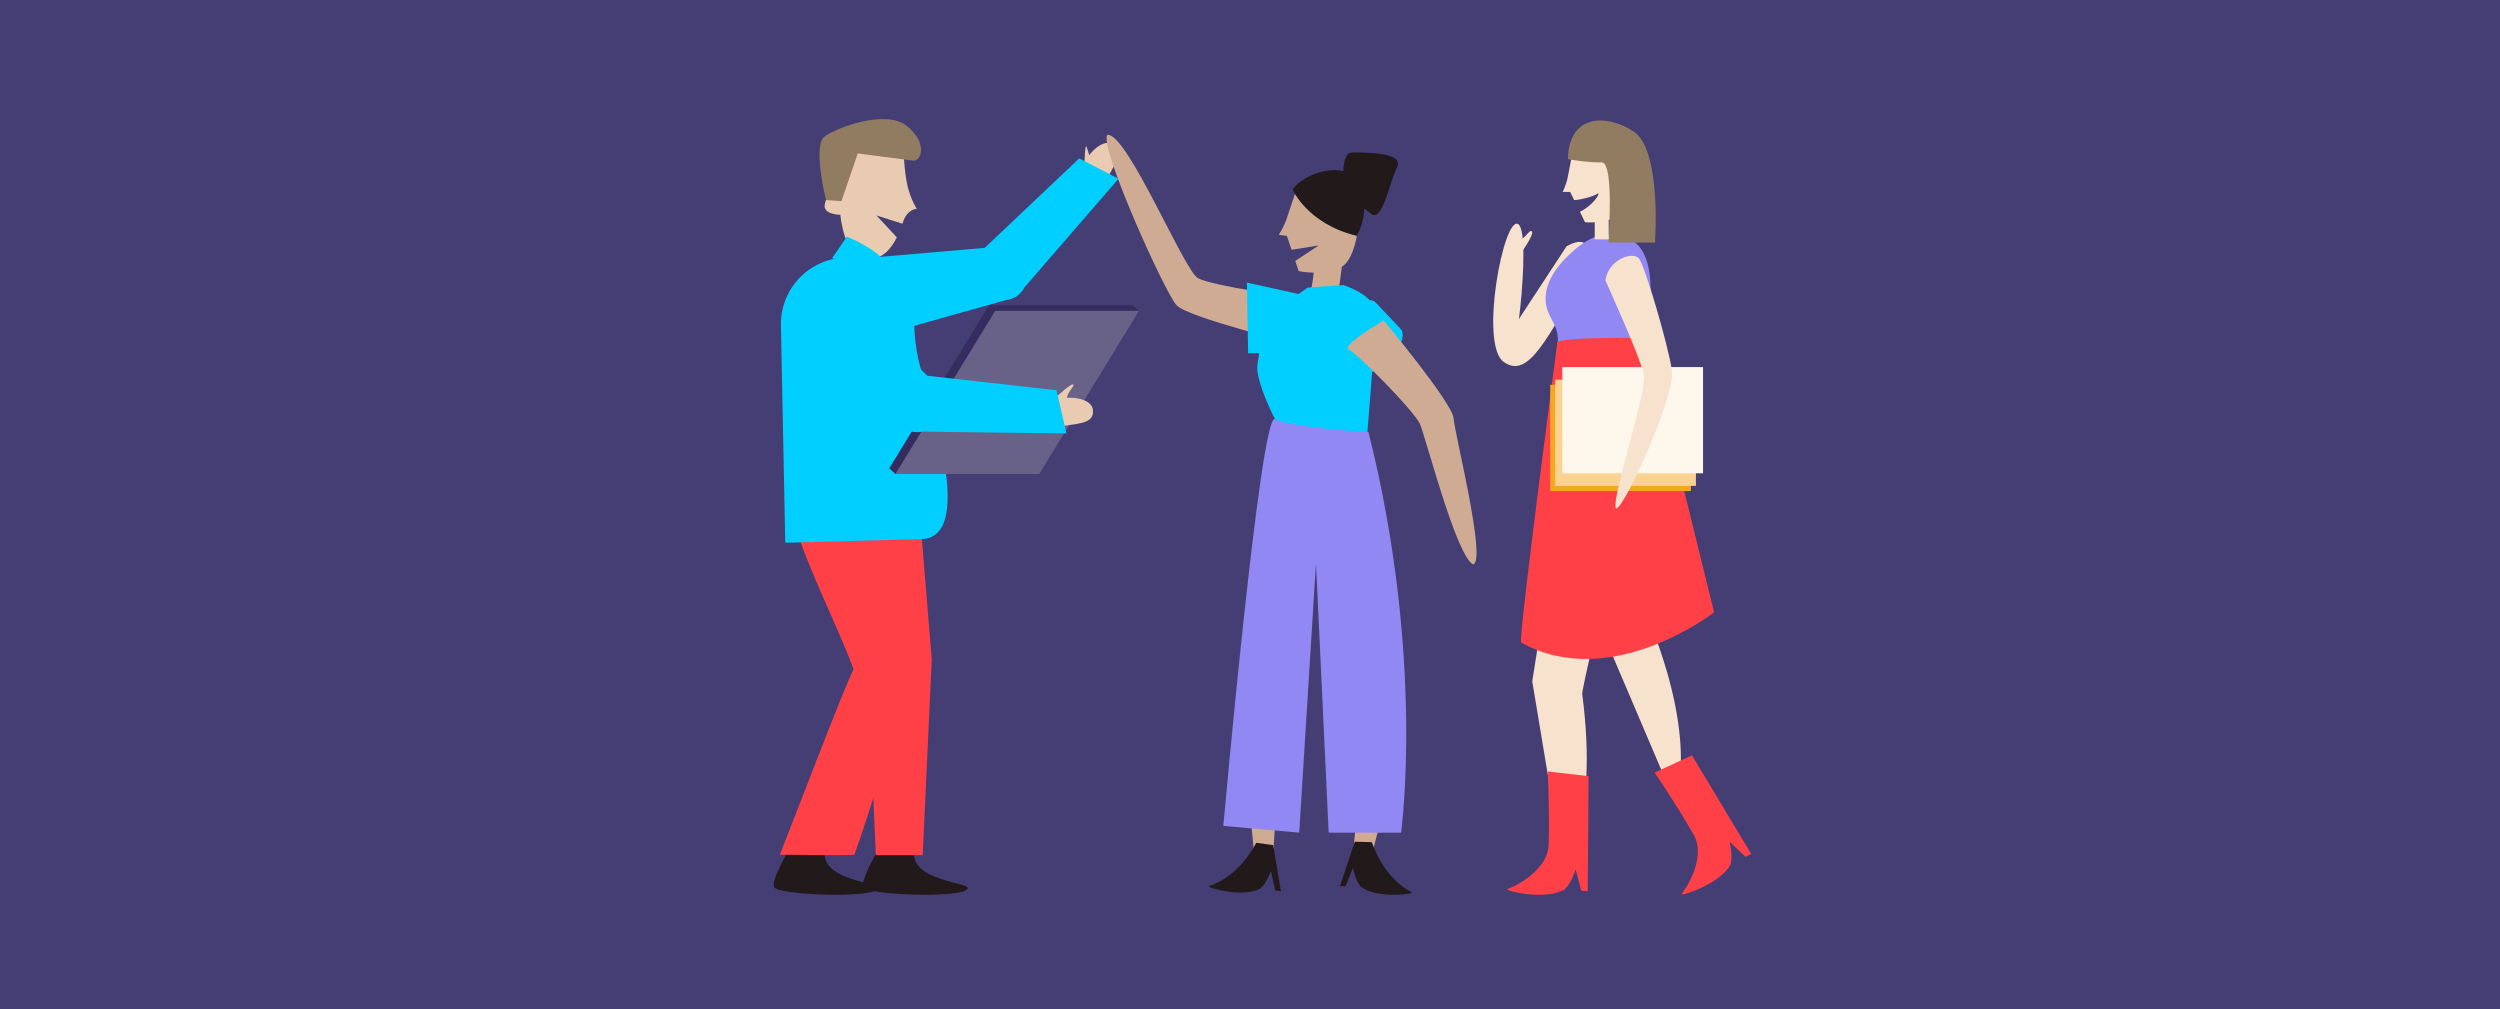 <?xml version="1.0" encoding="UTF-8"?>
<svg id="Capa_1" data-name="Capa 1" xmlns="http://www.w3.org/2000/svg" viewBox="0 0 1090 440">
  <defs>
    <style>
      .cls-1 {
        fill: #f6e2cd;
      }

      .cls-1, .cls-2, .cls-3, .cls-4, .cls-5, .cls-6, .cls-7, .cls-8, .cls-9, .cls-10, .cls-11, .cls-12, .cls-13, .cls-14 {
        stroke-width: 0px;
      }

      .cls-2 {
        fill: #fad393;
      }

      .cls-3 {
        fill: #352c60;
      }

      .cls-4 {
        fill: #453e75;
      }

      .cls-5 {
        fill: #21191a;
      }

      .cls-6 {
        fill: #ceab92;
      }

      .cls-7 {
        fill: #917b61;
      }

      .cls-8 {
        fill: #9188f3;
      }

      .cls-9 {
        fill: #fef7ec;
      }

      .cls-10 {
        fill: #f5a623;
      }

      .cls-11 {
        fill: #e9cbb1;
      }

      .cls-12 {
        fill: #ff4147;
      }

      .cls-13 {
        fill: #00cfff;
      }

      .cls-14 {
        fill: #686188;
      }
    </style>
  </defs>
  <rect class="cls-4" width="1090" height="440"/>
  <g>
    <g>
      <path class="cls-11" d="m485.04,62.83c-3.24-1.78-7.48,1.33-10.13,4.82-.45-1.53-.88-2.92-1.16-3.63-.35-.9-.59.83-.74,3.11-.07,1.01-.15,2.8-.2,4.18t0,0c-.47,1.24-2.63,2.84-2.17,3.44h0s10.87,5.64,10.87,5.64c2.8-6.85,9.82-14.09,3.53-17.56Z"/>
      <path class="cls-13" d="m487.69,77.93l-17.18-8.86-41.16,39-50.48,4.34c-5.67.49-9.81,6.11-9.26,12.55.55,6.45,4.13,22.98,9.79,22.49l59.44-16.69c3.39-.29,6.22-2.42,7.84-5.46l41-47.38Z"/>
      <path class="cls-5" d="m385.96,365.33l13.4,2.44c-6.75,17.52,26.93,16.47,22.1,20.17-4.83,3.7-43.15,2.25-44.98-1.15-1.83-3.39,9.48-21.46,9.48-21.46Z"/>
      <polygon class="cls-12" points="399.1 200.25 406.24 287.55 402.3 372.83 381.86 372.83 377.15 264.49 366.14 199.57 399.1 200.25"/>
      <path class="cls-11" d="m382.17,93.93l11.28,3.62c.12-.35.24-.69.35-1,1.87-5.45,5.92-5.5,5.92-5.5,0,0-2.11-3.08-3.7-8.62-1.59-5.53-2.04-15.53-2.04-15.53l-21.6-3.44s-4.89,21.85-6.64,22.09c-1.74.24-5.14-2.44-6.17,3.75-.71,4.29,6.83,4.37,6.83,4.37,0,0,1.54,19.12,11.65,19.38,6.65.17,10.55-4.67,12.97-9.55l-8.86-9.56Z"/>
      <path class="cls-5" d="m347.01,365.33l13.4,2.44c-6.75,17.52,26.93,16.47,22.1,20.17-4.83,3.7-43.15,2.25-44.98-1.15-1.83-3.39,9.48-21.46,9.48-21.46Z"/>
      <path class="cls-12" d="m347.74,232.7c-4.03-12.08-4.7-20.86,1.87-33.01,5.84-10.8,23.17-10.05,28.3,1.05,3.91,8.45,24.19,65.84,20.81,89.29l-2.39,14.27s-.3.69-.83,1.92c-.4,1.7-.97,3.03-1.7,3.93-5.33,12.32-16.56,50-21.34,62.5-.47.4-32.44,0-32.44,0,8.17-20.64,26.15-68.09,32.13-80.98-.89-2.2-1.67-4.27-2.38-6.03-6.3-15.64-16.71-37.01-22.03-52.95Z"/>
      <path class="cls-13" d="m400.48,157.09c-1.09-5.19-1.83-10.42-1.83-15.75,0-16.07-13.02-29.09-29.09-29.09-16.07,0-29.09,13.02-29.09,29.09l1.9,95.31s58.84-1.6,59.48-1.62c25.2-.69.76-67.84-1.36-77.93Z"/>
      <path class="cls-13" d="m369.32,103.14l-6.52,9.39,23.83,8.83s7.2-7.3-17.3-18.21Z"/>
      <path class="cls-7" d="m397.98,70.02l-23.99-3.13-7.13,20.81-6.73-.48s-5.92-23.87-.6-27.73c5.32-3.86,26.75-11.95,35.89-4.57,9.13,7.38,6.39,15.61,2.56,15.11Z"/>
      <polygon class="cls-3" points="450.4 204.2 390.41 206.65 387.71 204.2 431.21 133.07 493.9 133.07 496.6 135.52 450.4 204.2"/>
      <polygon class="cls-14" points="453.1 206.65 390.41 206.65 433.91 135.52 496.6 135.52 453.1 206.65"/>
      <path class="cls-11" d="m456.93,176.51s9.04-8.91,10.79-8.91-3.64,4.4-2.26,6.84c1.38,2.44.13,2.95.13,2.95l-8.66-.88Z"/>
      <path class="cls-11" d="m460.37,186.37c7.15-1.91,17.16-.69,16.12-7.81-.94-6.37-15.61-6.19-16.49-2.94l.37,10.75Z"/>
      <path class="cls-13" d="m464.96,188.99l-4.31-18.85-56.35-6.32-35.86-35.79c-4.03-4.02-10.99-3.56-15.56,1.02-4.57,4.58-14.91,17.97-10.88,21.99l51.08,34.68c2.41,2.4,5.86,3.19,9.23,2.47l62.65.8Z"/>
    </g>
    <g>
      <path class="cls-6" d="m558.48,332.28c-1.51,3.74-3.62,45.47-3.62,45.47l-7.61-.97s-2.61-27.34-3.96-40.62l15.2-3.88Z"/>
      <path class="cls-5" d="m547.71,367.48s-7.07,14.67-20.7,18.88c-.1.99,15.47,5.1,22.56,1.01,2.87-2.64,4.54-7.58,4.54-7.58l1.89,8.44,2.47.33-3.35-20.1-7.42-.99Z"/>
      <path class="cls-6" d="m593,330.74l14.41,6.21c-3.41,12.9-10.26,39.5-10.26,39.5l-7.67-.23s4.43-41.55,3.52-45.48Z"/>
      <path class="cls-5" d="m598.15,367.18s4.69,15.59,17.5,21.88c-.06,1-16.07,2.63-22.44-2.52-2.42-3.06-3.3-8.19-3.3-8.19l-3.18,8.04-2.5-.06,6.45-19.33,7.49.18Z"/>
      <path class="cls-6" d="m566.41,150.27s-48.38-11.74-53.44-17.18c-5.05-5.44-33.83-69.16-30.19-74.26,8.31-1.59,33.53,59.15,39.5,62.44,5.97,3.29,42.32,8.85,46.46,7.84,4.14-1.01-2.34,21.17-2.34,21.17Z"/>
      <path class="cls-6" d="m572.97,114.74s-.06,16.06-5.65,18.33l15.64-1.1,2.69-20.04-12.67,2.81Z"/>
      <path class="cls-6" d="m589.11,83.35c-5.78-1.36-19.54-6.24-23.87-.5,0,0-2.67,7.59-4.09,12.03-1.42,4.44-3.63,7.49-3.63,7.49l3.57.48,2.03,6.06,11.87-1.9-10.25,6.76,1.47,4.41s10.13,2.41,18.46-1.7c8.33-4.11,10.22-31.76,4.44-33.12Z"/>
      <path class="cls-13" d="m585.77,124.29s11.93,3.84,13.36,10.07c1.43,6.24-3.82,64.21-3.82,64.21l-33.4-4.48s-15.37-26.24-13.61-35.57c1.76-9.33-.04-18.24,21.83-33.13l15.64-1.1Z"/>
      <path class="cls-8" d="m596.67,188.44s-34.45-2.2-40.79-5.68c-6.34-3.48-22.51,177.34-22.51,177.34l33.09,2.93,7.31-117.46,5.53,117.46h31.57s10.59-75.79-14.2-174.59Z"/>
      <path class="cls-13" d="m599.73,131.84l10.97,11.58c3.43,3.62-3.75,13.75-8.03,16.24l-13.73,7.98c-3.17,1.84-7.26,1.3-9.88-1.3l-10.64-10.57c-3.47-3.44-2.97-9.03,1.05-11.72l13.4-8.99c3.27-2.19,14.13-6.1,16.86-3.22Z"/>
      <path class="cls-13" d="m567.18,128.41l-23.52-5.18.53,30.79,16-.24c5.3-.08,9.37-4.72,8.76-9.98l-1.77-15.39Z"/>
      <path class="cls-5" d="m563.64,82.74s6.43,14.93,27.97,20.09c.08-.42,6.67-11.08.84-22.7-5.83-11.62-25.46-3.77-28.81,2.62Z"/>
      <path class="cls-5" d="m586.45,85.9s-3.24-19.42,3.24-19.42,22.66,0,19.42,6.47c-3.24,6.47-6.47,24.28-11.33,20.23-4.86-4.05-11.33-7.28-11.33-7.28Z"/>
      <path class="cls-6" d="m603.31,139.71s29.98,36.03,30.44,42.62c.46,6.59,14.55,62.45,8.51,63.74-7.43-3.78-20.65-55.57-23.18-61.25-2.54-5.68-27.11-30.57-30.95-32.31-3.84-1.73,15.18-12.8,15.18-12.8Z"/>
    </g>
    <g>
      <path class="cls-1" d="m683.01,107.4l-24.35,37.17c.45,29.65,9.61-42.36,3.36-46.8-6.25-4.44-17.19,52.23-6.45,59.99,10.74,7.75,18.86-9.71,36.59-40.83,2.37-4.16,2.19-16.07-9.14-9.53Z"/>
      <path class="cls-1" d="m693.37,218.44l4.46,55.07,32.36,75.91s10.39-23.11-9.76-75.31c-.99-.23-.76-46.32-.76-46.32l-26.31-9.35Z"/>
      <path class="cls-1" d="m676.7,242.5l-8.64,54.57,13.56,81.4s15.55-20.01,8.27-75.49c-.91-.45,10.18-45.2,10.18-45.2l-23.37-15.29Z"/>
      <path class="cls-1" d="m707.54,62.7c-5.39-.52-18.4-3.26-21.61,2.43,0,0-1.49,7.18-2.24,11.36-.75,4.18-2.37,7.2-2.37,7.2h3.28s1.73,3.53,1.73,3.53c2.07.07,8.77-1.55,10.44-2.94.92.31-2.47,5.38-7.92,8.07l2.23,4.55s9.44.95,16.47-3.77c7.02-4.72,5.39-29.91,0-30.44Z"/>
      <path class="cls-8" d="m700.52,102.83c24.49-2.64,19.22,29.58,17.39,44.57-.88,7.21,6.54,42.44.04,45.49-4.15,1.95-10.93,1.94-15.55,1.72-3.66-.18-17.91,1.56-20.83-1.04-3.74-3.33-3.53-33.8-2.87-38.44.51-3.56.98-7.93-.12-11.38-1.18-3.68-3.64-6.55-4.42-10.44-1.6-8.03,3.44-15.88,9.08-21.39,5.31-5.18,12.91-11.4,20.92-9.1"/>
      <path class="cls-12" d="m717.91,147.43l29.43,119.54s-45.02,35.06-84.13,13.14c-1.36-1.42,15.83-131.03,15.83-131.03,0,0,2.45-2.33,38.88-1.64Z"/>
      <path class="cls-7" d="m683.63,69.4s8.92,1.62,14.63,1.38c5.72-.24,2.97,34.95,2.97,34.95h20.35s2.98-40.45-9.37-48.45c-12.35-8-28.35-7.08-28.58,12.12Z"/>
      <path class="cls-12" d="m674.82,336.35s.85,16.91.39,32.06c-.29,9.59-11.49,16.89-18.05,19.24-.06,1.11,17.44,4.94,25.13.05,3.07-3.07,4.69-8.64,4.69-8.64l2.5,9.29,2.77.25.37-50.17-17.79-2.08Z"/>
      <path class="cls-12" d="m721.43,336.82s9.54,13.99,17.04,27.16c4.75,8.34-1,20.41-5.38,25.83.52.98,17.46-4.88,21.48-13.05,1.02-4.22-.5-9.82-.5-9.82l6.98,6.63,2.49-1.23-25.84-43.01-16.27,7.5Z"/>
      <rect class="cls-1" x="695.3" y="95.21" width="6.1" height="9.15"/>
      <path class="cls-1" d="m658.75,113.27s2.36-8.24,4.38-8.92,4.09-4.82,4.84-3.32-4.61,9.04-4.61,9.04l-4.61,3.2Z"/>
      <rect class="cls-10" x="675.88" y="167.78" width="61.35" height="46.31"/>
      <rect class="cls-2" x="678.07" y="165.52" width="61.35" height="46.31"/>
      <rect class="cls-9" x="681.18" y="160.05" width="61.35" height="46.31"/>
      <path class="cls-1" d="m699.94,122.24s15.34,33.75,16.78,41.07c1.44,7.31-13.34,51.22-12.34,57.78,1,6.56,26.25-48.05,24.61-59.41-1.64-11.36-11.86-45.9-14.4-49-2.54-3.1-13.17.08-14.65,9.57Z"/>
    </g>
  </g>
</svg>
